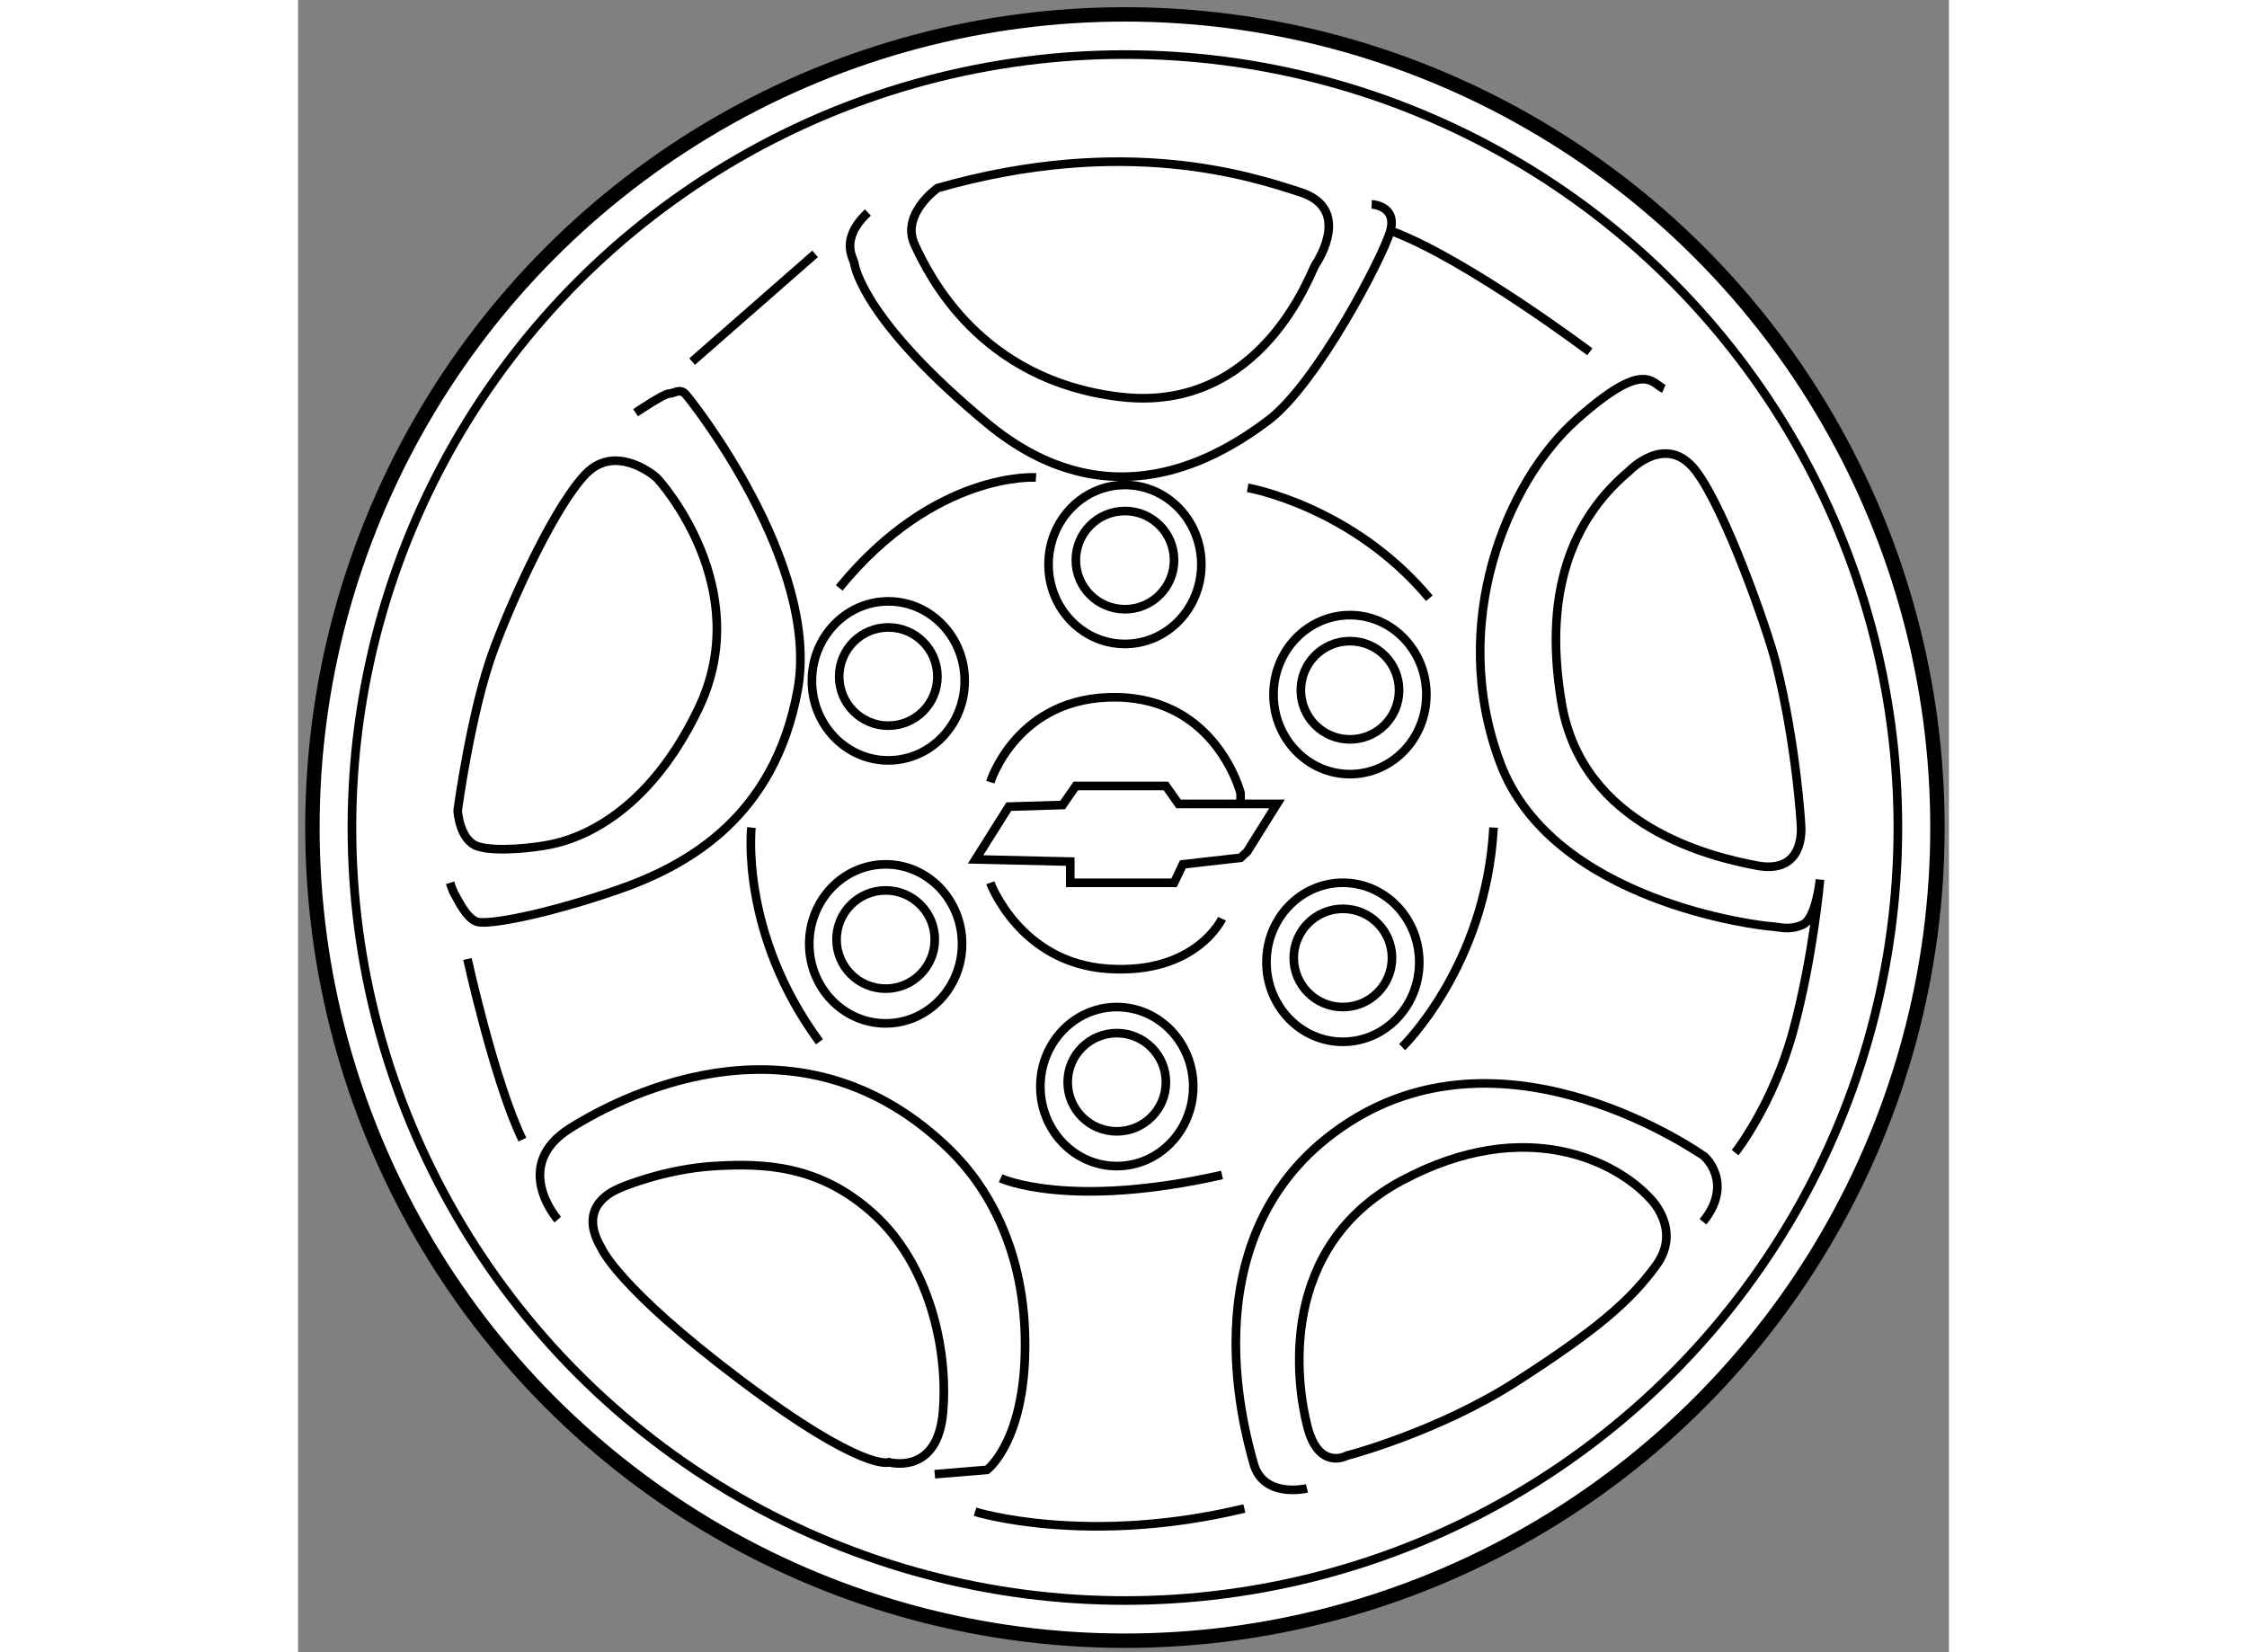 <?xml version="1.0" encoding="utf-8"?>
<!-- Generator: Adobe Illustrator 15.1.0, SVG Export Plug-In . SVG Version: 6.00 Build 0)  -->
<!DOCTYPE svg PUBLIC "-//W3C//DTD SVG 1.1//EN" "http://www.w3.org/Graphics/SVG/1.1/DTD/svg11.dtd">
<svg version="1.1" xmlns="http://www.w3.org/2000/svg" xmlns:xlink="http://www.w3.org/1999/xlink" x="0px" y="0px" width="244.8px"
	 height="180px" viewBox="20.694 20.507 57.37 57.414" enable-background="new 0 0 244.8 180" xml:space="preserve">
	
<rect x="20.694" y="20.507" width="57.37" height="57.414" fill="#808080" stroke="none"/>
	
<g><ellipse fill="#FFFFFF" stroke="#000000" stroke-width="0.5" cx="49.429" cy="49.264" rx="28.235" ry="28.257"></ellipse><circle fill="none" stroke="#000000" stroke-width="0.3" cx="49.428" cy="49.264" r="26.861"></circle><circle fill="none" stroke="#000000" stroke-width="0.3" cx="41.206" cy="44.017" r="1.707"></circle><ellipse fill="none" stroke="#000000" stroke-width="0.3" cx="41.206" cy="44.167" rx="2.655" ry="2.763"></ellipse><circle fill="none" stroke="#000000" stroke-width="0.3" cx="49.429" cy="39.971" r="1.707"></circle><ellipse fill="none" stroke="#000000" stroke-width="0.3" cx="49.429" cy="40.122" rx="2.655" ry="2.762"></ellipse><circle fill="none" stroke="#000000" stroke-width="0.3" cx="57.248" cy="44.493" r="1.707"></circle><ellipse fill="none" stroke="#000000" stroke-width="0.3" cx="57.248" cy="44.645" rx="2.656" ry="2.763"></ellipse><circle fill="none" stroke="#000000" stroke-width="0.3" cx="57.002" cy="53.795" r="1.707"></circle><ellipse fill="none" stroke="#000000" stroke-width="0.3" cx="57.002" cy="53.946" rx="2.655" ry="2.763"></ellipse><circle fill="none" stroke="#000000" stroke-width="0.3" cx="49.146" cy="58.114" r="1.707"></circle><ellipse fill="none" stroke="#000000" stroke-width="0.3" cx="49.146" cy="58.265" rx="2.656" ry="2.763"></ellipse><circle fill="none" stroke="#000000" stroke-width="0.3" cx="41.114" cy="53.155" r="1.707"></circle><ellipse fill="none" stroke="#000000" stroke-width="0.3" cx="41.114" cy="53.306" rx="2.655" ry="2.763"></ellipse><path fill="none" stroke="#000000" stroke-width="0.3" d="M44.75,47.687c0,0,0.926-3.006,4.396-2.95s4.301,3.328,4.301,3.328
				v0.265"></path><path fill="none" stroke="#000000" stroke-width="0.3" d="M44.75,51.184c0,0,1.021,2.78,4.083,2.988
				c3.063,0.208,3.97-1.74,3.97-1.74"></path><polygon fill="none" stroke="#000000" stroke-width="0.3" points="47.529,51.184 51.136,51.184 51.443,50.542 53.447,50.315 
				53.673,50.107 54.713,48.443 51.292,48.443 50.853,47.819 47.722,47.819 47.264,48.48 45.393,48.538 44.239,50.371 47.529,50.447 
						"></polygon><path fill="none" stroke="#000000" stroke-width="0.3" d="M53.692,37.458c0,0,3.63,0.624,6.315,3.838"></path><path fill="none" stroke="#000000" stroke-width="0.3" d="M46.338,37.099c0,0-3.506-0.246-6.839,3.838"></path><path fill="none" stroke="#000000" stroke-width="0.3" d="M36.45,49.264c0,0-0.416,3.668,2.363,7.445"></path><path fill="none" stroke="#000000" stroke-width="0.3" d="M45.109,61.451c0,0,2.344,1.096,7.694-0.114"></path><path fill="none" stroke="#000000" stroke-width="0.3" d="M59.062,56.894c0,0,2.912-2.802,3.176-7.63"></path><path fill="none" stroke="#000000" stroke-width="0.3" d="M70.633,60.562c0,0,1.323-1.664,2.022-4.254
				c0.7-2.59,0.927-5.237,0.927-5.237s-0.133,1.361-0.605,1.569c-0.473,0.208-0.794,0.076-1.115,0.057
				c-0.322-0.019-7.582-0.832-9.397-5.69c-1.815-4.859,0.246-9.775,2.647-11.911c2.401-2.137,2.609-1.267,3.044-1.078"></path><path fill="none" stroke="#000000" stroke-width="0.3" d="M65.584,32.732c0,0-4.216-3.176-6.844-4.178"></path><path fill="none" stroke="#000000" stroke-width="0.3" d="M58.003,27.608c0,0,0.908,0.038,0.643,0.945
				c-0.265,0.907-2.552,5.294-4.235,6.561c-1.683,1.267-5.502,3.63-9.756,0.113s-4.613-5.426-4.632-5.578
				c-0.019-0.151-0.53-0.813,0.473-1.758"></path><line fill="none" stroke="#000000" stroke-width="0.3" x1="38.662" y1="29.329" x2="34.389" y2="33.072"></line><path fill="none" stroke="#000000" stroke-width="0.3" d="M32.423,34.849c0,0,0.983-0.662,1.154-0.662
				c0.169,0,0.378-0.189,0.567,0s4.708,5.899,3.914,10.285c-0.794,4.386-3.763,6.104-6.315,6.976
				c-2.552,0.871-4.405,1.192-4.802,1.097c-0.397-0.094-0.718-0.832-0.794-0.945c-0.076-0.113-0.17-0.417-0.17-0.417"></path><path fill="none" stroke="#000000" stroke-width="0.3" d="M26.241,48.67c0,0,0.473-3.498,1.248-5.578s2.212-5.104,3.214-6.125
				c1.002-1.021,2.287-0.006,2.439,0.129c0.151,0.135,3.46,3.86,1.475,8.02c-1.985,4.159-4.746,4.651-5.199,4.745
				c-0.454,0.095-1.834,0.265-2.477,0.057C26.297,49.709,26.241,48.67,26.241,48.67z"></path><path fill="none" stroke="#000000" stroke-width="0.3" d="M26.581,53.832c0,0,0.945,4.292,1.91,6.276"></path><path fill="none" stroke="#000000" stroke-width="0.3" d="M42.82,71.735l1.816-0.151c0,0,1.304-0.964,1.323-4.273
				s-1.278-5.544-2.609-6.844c-5.085-4.965-11.117-2.061-13.197-0.756c-2.08,1.305-0.434,3.177-0.434,3.177"></path><path fill="none" stroke="#000000" stroke-width="0.3" d="M31.232,63.871c0,0,0.548,1.361,4.84,4.594s5.162,2.855,5.162,2.855
				s1.682,0.473,1.872-1.739c0.189-2.212-0.492-5.143-2.401-6.882c-1.91-1.739-3.876-1.772-5.559-1.671
				c-1.683,0.102-3.157,0.707-3.309,0.782C31.686,61.885,30.362,62.396,31.232,63.871z"></path><path fill="none" stroke="#000000" stroke-width="0.3" d="M44.22,73.04c0,0,3.857,1.21,9.359-0.113"></path><path fill="none" stroke="#000000" stroke-width="0.3" d="M55.753,72.228c0,0-1.513,0.368-1.853-0.866
				c-0.341-1.233-2.326-8.209,3.289-11.84c5.616-3.63,12.271,1.116,12.327,1.134c0.057,0.019,1.096,0.964,0,2.307"></path><path fill="none" stroke="#000000" stroke-width="0.3" d="M67.677,62.15c0,0,1.121,1.078,0.214,2.326
				c-0.908,1.248-2.08,2.25-4.84,4.027c-2.76,1.777-5.917,2.59-5.917,2.59s-0.964,0.529-1.362-1.002
				c-0.397-1.531-1.04-6.258,3.29-8.565C63.392,59.22,66.537,60.902,67.677,62.15z"></path><path fill="none" stroke="#000000" stroke-width="0.3" d="M66.953,36.873c0,0,1.285-1.361,2.318,0
				c1.034,1.361,2.484,5.517,2.774,6.655c0.705,2.773,0.882,5.599,0.882,5.736c0,0.138,0.075,1.625-1.538,1.322
				c-1.613-0.303-6.05-1.362-6.781-5.622S65.239,38.31,66.953,36.873z"></path><path fill="none" stroke="#000000" stroke-width="0.3" d="M42.918,27.042c0,0-1.288,0.907-0.796,1.966
				c0.491,1.059,2.265,4.727,7.164,5.293c4.898,0.567,6.6-4.348,6.751-4.575c0.152-0.227,1.24-1.967-0.496-2.534
				C53.806,26.625,49.424,25.188,42.918,27.042z"></path></g>


</svg>